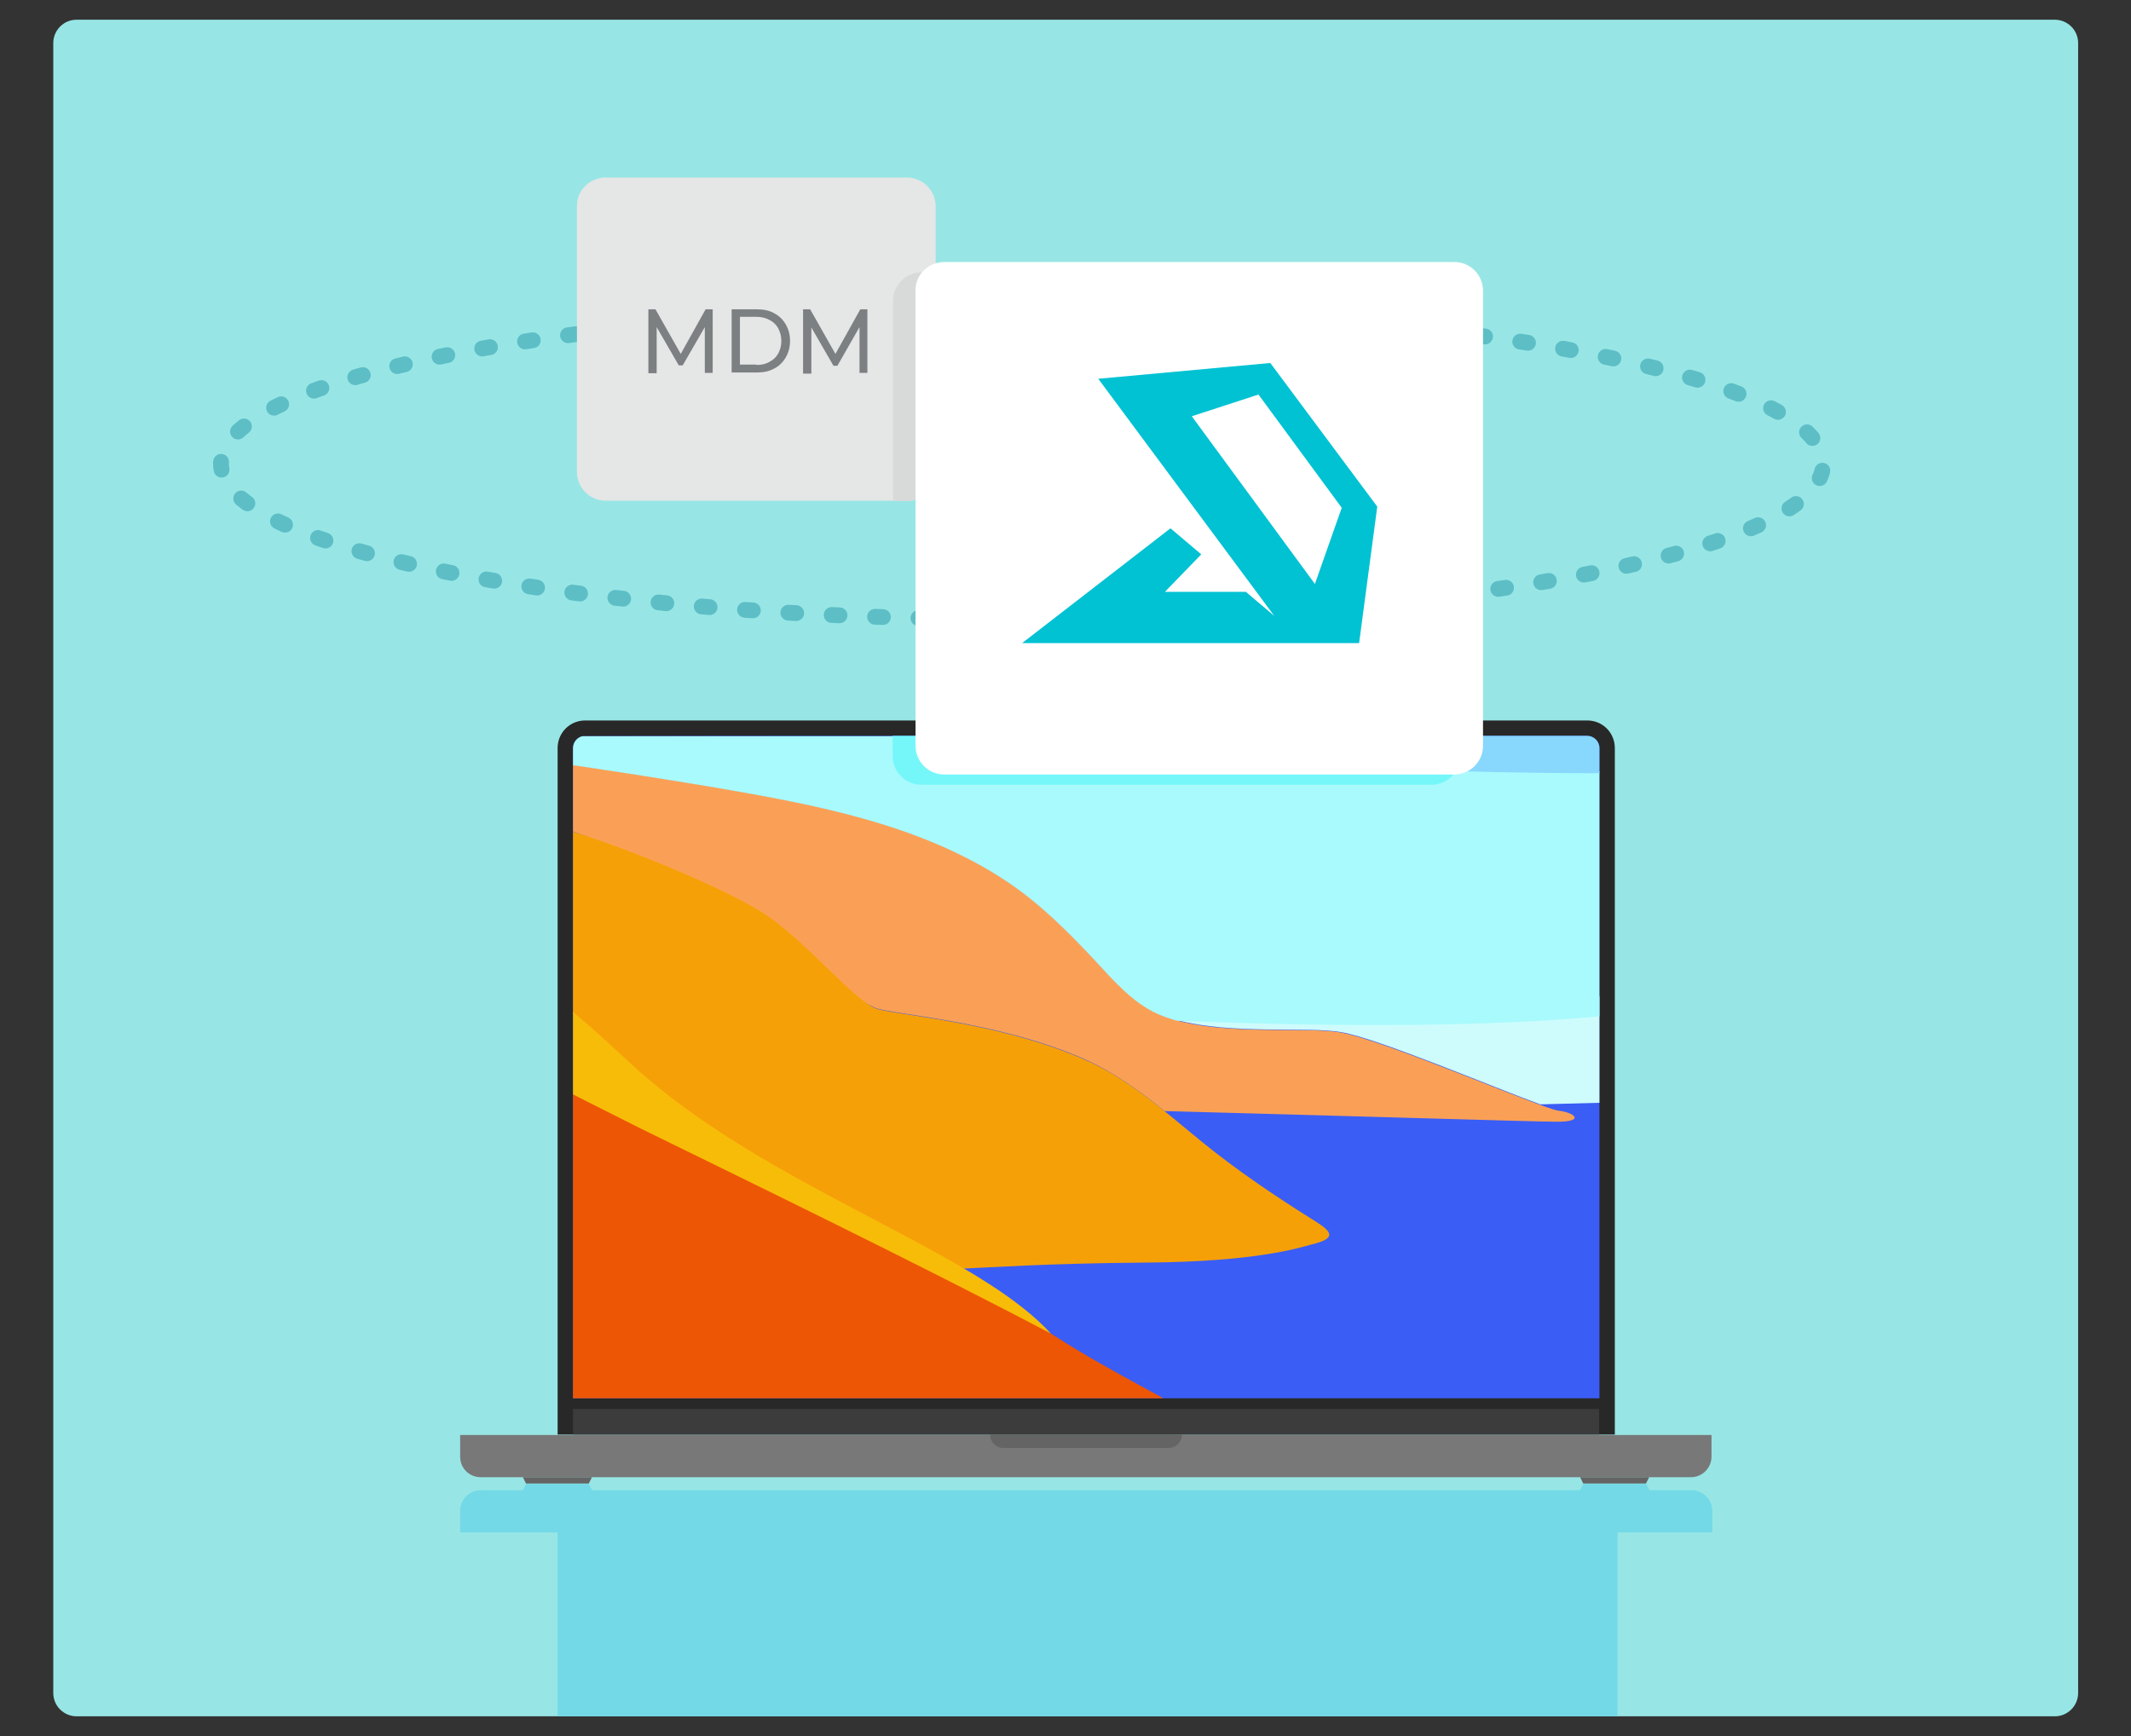 <?xml version="1.0" encoding="UTF-8"?> <svg xmlns="http://www.w3.org/2000/svg" xmlns:xlink="http://www.w3.org/1999/xlink" version="1.1" id="Layer_1" x="0px" y="0px" viewBox="0 0 540 440" style="enable-background:new 0 0 540 440;" xml:space="preserve"><rect x="0" y="0" width="540" height="440" fill="#333333" stroke="none"/> <style type="text/css"> .st0{fill:#97E6E5;} .st1{fill:#73D9E7;} .st2{fill:none;stroke:#007D95;stroke-width:4;stroke-linecap:round;stroke-linejoin:round;stroke-opacity:0.385;stroke-dasharray:2,9;} .st3{fill:#E5E6E6;} .st4{fill:#7C8082;} .st5{fill:#D8DADA;} .st6{fill:#282828;} .st7{clip-path:url(#SVGID_00000133529590097425607070000012822530686638140063_);} .st8{fill:#3A5DF5;} .st9{fill:#ED5605;} .st10{fill:#FAA056;} .st11{fill:#CEFCFD;} .st12{fill:#A9FAFC;} .st13{fill:#88D7FD;} .st14{fill:#F6A008;} .st15{fill:#F7BC08;} .st16{fill:#3C3C3C;} .st17{fill:#787878;} .st18{fill:#646464;} .st19{fill:#75F7FA;} .st20{fill:#FFFFFF;} .st21{fill:#00C2D3;} </style> <path class="st0" d="M19.4,5h501.3c3.2,0,5.9,2.6,5.9,5.9v418.2c0,3.2-2.6,5.9-5.9,5.9H19.4c-3.2,0-5.9-2.6-5.9-5.9V10.9 C13.5,7.7,16.1,5,19.4,5z"></path> <path class="st1" d="M141.3,435h268.6l0-46.6l24,0v-5.5c0-2.9-2.4-5.2-5.2-5.2h-10.7l-0.8-1.6h-16l-0.8,1.6H150l-0.8-1.6h-15.9 l-0.8,1.6h-10.7c-2.9,0-5.2,2.4-5.2,5.2v5.5l24.7,0L141.3,435z"></path> <path class="st2" d="M259,157c112.1,0,203-17.7,203-39.5S371.1,78,259,78S56,95.7,56,117.5S146.9,157,259,157z"></path> <g transform="translate(158 45)"> <path class="st3" d="M-4.5,0h76.3c4.1,0,7.3,3.3,7.3,7.3v67.3c0,4.1-3.3,7.3-7.3,7.3H-4.5c-4.1,0-7.3-3.3-7.3-7.3V7.3 C-11.9,3.3-8.6,0-4.5,0z"></path> <path class="st4" d="M20.6,49.6l0-11.7L15,47.6h-1l-5.6-9.7v11.7H6.3V33.4h1.8l6.4,11.3l6.3-11.3h1.8l0,16.1H20.6z M27.4,33.4h6.5 c1.6,0,3.1,0.3,4.3,1c1.3,0.7,2.2,1.6,2.9,2.8c0.7,1.2,1.1,2.6,1.1,4.2s-0.4,3-1.1,4.2c-0.7,1.2-1.7,2.2-2.9,2.8 c-1.3,0.7-2.7,1-4.3,1h-6.5V33.4z M33.7,47.5c1.2,0,2.3-0.2,3.3-0.8c1-0.5,1.7-1.2,2.2-2.1c0.5-0.9,0.8-2,0.8-3.2 c0-1.2-0.3-2.2-0.8-3.2c-0.5-0.9-1.2-1.6-2.2-2.1c-0.9-0.5-2-0.8-3.3-0.8h-4.2v12.1H33.7z M59.8,49.6l0-11.7l-5.6,9.8h-1l-5.6-9.7 v11.7h-2.1V33.4h1.8l6.4,11.3l6.3-11.3h1.8l0,16.1H59.8z"></path> </g> <path class="st5" d="M233.6,69c-4.1,0-7.3,3.3-7.3,7.3V127h3.6c4.1,0,7.3-3.3,7.3-7.3V69H233.6z"></path> <g> <path class="st6" d="M409.2,363.6H141.3V189.6c0-3.9,3.1-7,7-7h253.9c3.9,0,7,3.1,7,7L409.2,363.6L409.2,363.6z"></path> <g> <g> <g> <g> <defs> <path id="SVGID_1_" d="M145.2,354.4V189.6c0-1.7,1.4-3.1,3.1-3.1h253.9c1.7,0,3.1,1.4,3.1,3.1v164.8H145.2z"></path> </defs> <clipPath id="SVGID_00000048497062458819146270000009263147103455888029_"> <use xlink:href="#SVGID_1_" style="overflow:visible;"></use> </clipPath> <g style="clip-path:url(#SVGID_00000048497062458819146270000009263147103455888029_);"> <path class="st8" d="M409.1,186.5v174l-268.5-0.1l-0.1-173.8C140.5,186.5,401.4,186.3,409.1,186.5z"></path> <path class="st9" d="M304.4,360.4l-163.8-0.2v-85.1c0,0.8,80.1,33.6,125.7,62.9C283.7,349.2,299.1,355.9,304.4,360.4z"></path> <g> <path class="st10" d="M140.6,210.9c0-1,0-1.6,0-1.6C140.5,209.8,140.5,210.4,140.6,210.9z"></path> <path class="st10" d="M394.9,281.5c-4.1-0.5-43.9-17.8-55.1-19.8c-9.4-1.7-32.7,1.3-46.2-4.7c-6.4-2.9-11.2-8.4-16-13.5 c-6.8-7.3-13.9-14.4-22.2-20c-21.9-14.7-48.7-19.6-74.2-24c-7.1-1.2-27.9-4.6-40.7-6.3v16.1c16.4,4.4,43.7,19.8,52.5,26.3 c10,7.4,23.1,17.3,28.7,19.8c3.8,1.7,30.6,3.2,52.8,12.9c7.5,3.3,14.2,8.1,20.6,13.3c45.4,1.2,94.2,2.7,99.2,2.7 C401.6,284.4,399.3,282,394.9,281.5z"></path> </g> <path class="st11" d="M409.2,252.1c-40.9,4.5-97.6,7-111,6.4c13.7,3.8,33.3,1.6,41.7,3.1c9.3,1.6,38.6,14,50.4,18.3 c7.7-0.2,18.8-0.5,18.8-0.5c0-7.4,0-14.9,0-22.3C409.2,257.1,409.2,252.2,409.2,252.1z"></path> <path class="st12" d="M408.6,195.9c-8.5-2.2-107.7-0.9-150.9-8.6c-8.5-1.5-18.6-0.7-27.3-0.7c-11.5,0-23.1,0-34.6,0 c-15.8,0-55.4,0-55.4,0l0.1,6.7c12.8,1.7,33.5,5.1,40.7,6.3c25.5,4.4,52.3,9.3,74.2,24c8.3,5.6,15.4,12.7,22.2,20 c4.8,5.2,9.6,10.7,16,13.5c1.4,0.6,2.9,1.1,4.5,1.6c13.4,0.5,70,2.9,110.9-1.5c0-18.4,0-44.1,0-61.2 C409,195.8,408.8,195.9,408.6,195.9z"></path> <path class="st13" d="M409.1,186.5H246.7c3.3,0.1,6.5,0.4,9.7,1c43.2,7.7,145.2,8.8,152.3,8.4c0.2,0,0.3,0,0.5,0l0,0 L409.1,186.5L409.1,186.5z"></path> <path class="st14" d="M333.4,309.6c-10.2-6.4-19.9-12.9-29.2-20.5c-9.3-7.6-18.5-15.9-29.7-20.7c-22.3-9.7-49-11.2-52.8-12.9 c-5.6-2.5-16.3-15.5-26.4-22.8c-8.8-6.5-38.4-18.8-54.8-23.3v44.1c0,0,0.1,0.1,0.1,0.1c0,0,0,0,0,0.1c0,0,0,0,0,0 c3.8,1.7,17.1,14.5,20.5,17.5c21.1,18.8,44.5,32,69.2,45.3c3.4,1.8,9.1,5.1,13.6,5c0.2,0,0.4,0,0.6,0c5.8-0.2,20.2-1.3,46-1.5 c28-0.2,38.9-3.8,41.9-4.6C338.6,313.9,337.7,312.3,333.4,309.6z"></path> <path class="st15" d="M162.3,286c26.3,12.9,71.2,34.7,104,52c-8.2-9-22.1-16.7-32.9-22.6c-24.7-13.3-50.9-25.6-72-44.4 c-3.4-3-16.7-15.8-20.5-17.5c-0.5,1.2-0.2,18.3-0.2,21.5C143.7,276.7,151.8,280.7,162.3,286z"></path> </g> </g> </g> </g> </g> <rect x="145.2" y="357.1" class="st16" width="260" height="6.5"></rect> <path class="st6" d="M289.2,186.5h-28.1h-1.1c0.2,0,0.4,0.1,0.5,0.2c0.3,0.2,0.5,0.6,0.5,1v2.2c0,0.8,0.7,1.5,1.5,1.5h25 c0.8,0,1.5-0.7,1.5-1.5v-2.2c0-0.4,0.2-0.8,0.5-1c0.2-0.1,0.3-0.2,0.5-0.2H289.2z"></path> <path class="st17" d="M121.8,374.4h306.7c2.9,0,5.2-2.4,5.2-5.2v-5.5H116.6v5.5C116.6,372.1,118.9,374.4,121.8,374.4z"></path> <path class="st18" d="M296.1,367h-41.8c-1.9,0-3.4-1.5-3.4-3.4l0,0h48.6l0,0C299.5,365.5,298,367,296.1,367z"></path> <g> <polygon class="st18" points="417.1,376 401.2,376 400.4,374.4 417.9,374.4 "></polygon> <polygon class="st18" points="149.2,376 133.3,376 132.5,374.4 150,374.4 "></polygon> </g> </g> <g> <path class="st19" d="M226.2,186.5v5.1c0,4.1,3.3,7.3,7.3,7.3h129.2c4.1,0,7.3-3.3,7.3-7.3v-5.1H226.2z"></path> </g> <g> <path id="f_00000068667549750249365660000009457216698098155439_" class="st20" d="M239.3,66.4h129.2c4.1,0,7.3,3.3,7.3,7.3V189 c0,4.1-3.3,7.3-7.3,7.3H239.3c-4.1,0-7.3-3.3-7.3-7.3V73.7C231.9,69.7,235.2,66.4,239.3,66.4z"></path> </g> <path class="st21" d="M259,163h85.4l4.6-34.6L321.9,92l-43.6,4l44.6,60.1l-7.2-6.1h-20.5l9.2-9.5l-7.8-6.6L259,163z M333.2,148 L302,105.5l16.9-5.5l21.1,28.7L333.2,148z"></path> </svg> 